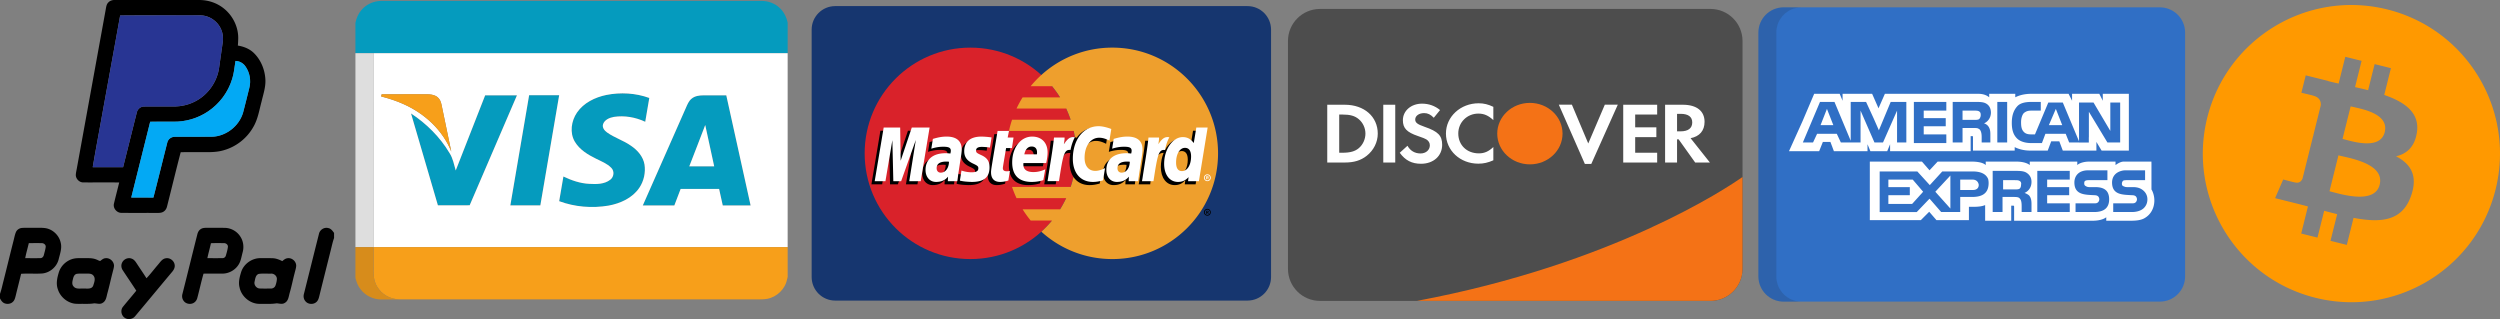 <svg xmlns="http://www.w3.org/2000/svg" width="3948.515" height="503.987" viewBox="0 0 2961.386 377.99"><rect x="0" y="0" width="2961.386" height="377.99" fill="#808080" stroke="none"/><g fill="#059bbe"><path d="M427.655 12.446c5.82-7.29 15.09-11.45 24.37-11.37 150.01-.02 300.01.01 450.01-.01 7.64.02 15.33 2.66 21 7.85 5.31 4.61 8.56 11.15 9.99 17.96v36.16h-490.43c-7.19.01-14.38 0-21.57.01v-35.93c1.08-5.31 3.14-10.49 6.63-14.67zM718.175 112.496c16.87-3.38 34.74-2.35 50.95 3.54-1.6 9.4-3.19 18.81-4.81 28.22-11.49-5.41-24.54-7.68-37.13-5.79-5.08.94-10.92 3.26-12.78 8.53-1.34 3.98 1.54 7.65 4.61 9.82 8.8 6.35 19.46 9.47 28.32 15.75 7.8 5.23 14.63 12.93 16.16 22.48 1.39 9.4-.78 19.35-6.08 27.27-8.19 12.23-22.53 18.69-36.61 21.25-19.45 3.29-39.92 1.63-58.43-5.25 1.67-9.75 3.33-19.5 5.01-29.24 9.61 4.57 19.88 8.19 30.6 8.68 8.47.53 18 .59 25-4.94 4.26-3.25 5.02-10.1 1.15-13.95-4.97-5.16-11.86-7.71-18.12-10.89-9.62-4.72-19.39-10.6-25.04-20.03-6.39-10.65-4.27-24.68 2.51-34.63 7.91-11.53 21.31-18.01 34.69-20.82zM539.845 201.906c11.62-29.66 23.21-59.34 34.85-89 12.56 0 25.11-.01 37.67 0-18.68 43.42-37.3 86.86-56.01 130.27-12.54.04-25.09.09-37.63.06-10.64-36.28-21.25-72.56-31.85-108.85 18.37 12.06 34.41 28.03 45.66 46.95 4.04 6.21 5.24 13.59 7.31 20.57zM604.535 243.296c7.4-43.5 14.81-87.01 22.25-130.51 11.86-.02 23.72-.02 35.59-.01-7.42 43.51-14.86 87.01-22.3 130.52-11.84.02-23.69.01-35.54 0zM819.135 116.966c3.81-3.29 9.05-4.02 13.91-4.04 9.1-.05 18.2-.01 27.29-.02 9.62 43.48 19.23 86.97 28.82 130.46-10.99.02-21.99.01-32.99 0-1.46-6.52-2.89-13.05-4.34-19.58-15.19-.03-30.37-.01-45.55-.01-2.52 6.52-4.98 13.06-7.47 19.59-12.45.02-24.91.01-37.37 0 17.01-38.64 34.12-77.24 51.16-115.87 1.66-3.78 3.26-7.83 6.54-10.53m-2.63 80.06c9.83.02 19.66.02 29.49 0-3.51-16.31-7.13-32.6-10.61-48.92-6.18 16.35-12.61 32.61-18.88 48.92z"/></g><path fill="#dedede" d="M421.025 63.046c7.19-.01 14.38 0 21.57-.01-.09 76.58-.04 153.16-.02 229.74-7.18 0-14.37-.01-21.55 0z"/><g fill="#fff"><path d="M442.595 63.036h490.43v229.73c-163.48.01-326.97 0-490.45.01-.02-76.58-.07-153.16.02-229.74m275.58 49.46c-13.38 2.81-26.78 9.29-34.69 20.82-6.78 9.95-8.9 23.98-2.51 34.63 5.65 9.43 15.42 15.31 25.04 20.03 6.26 3.18 13.15 5.73 18.12 10.89 3.87 3.85 3.11 10.7-1.15 13.95-7 5.53-16.53 5.47-25 4.94-10.72-.49-20.99-4.11-30.6-8.68-1.68 9.74-3.34 19.49-5.01 29.24 18.51 6.88 38.98 8.54 58.43 5.25 14.08-2.56 28.42-9.02 36.61-21.25 5.3-7.92 7.47-17.87 6.08-27.27-1.53-9.55-8.36-17.25-16.16-22.48-8.86-6.28-19.52-9.4-28.32-15.75-3.07-2.17-5.95-5.84-4.61-9.82 1.86-5.27 7.7-7.59 12.78-8.53 12.59-1.89 25.64.38 37.13 5.79 1.62-9.41 3.21-18.82 4.81-28.22-16.21-5.89-34.08-6.92-50.95-3.54m-266.09-.79c-.15.63-.47 1.9-.62 2.53 9.19 2.36 18.27 5.26 26.9 9.25 24.68 11.02 46.07 30.7 56.2 56.08-3.81-18.58-7.74-37.14-11.59-55.71-.65-3.4-2.1-6.83-4.94-8.96-3.68-2.82-8.53-3.28-13.01-3.27-17.65.07-35.3-.09-52.94.08m87.76 90.2c-2.07-6.98-3.27-14.36-7.31-20.57-11.25-18.92-27.29-34.89-45.66-46.95 10.6 36.29 21.21 72.57 31.85 108.85 12.54.03 25.09-.02 37.63-.06 18.71-43.41 37.33-86.85 56.01-130.27-12.56-.01-25.11 0-37.67 0-11.64 29.66-23.23 59.34-34.85 89m64.69 41.39c11.85.01 23.7.02 35.54 0 7.44-43.51 14.88-87.01 22.3-130.52-11.87-.01-23.73-.01-35.59.01-7.44 43.5-14.85 87.01-22.25 130.51m214.6-126.33c-3.28 2.7-4.88 6.75-6.54 10.53-17.04 38.63-34.15 77.23-51.16 115.87 12.46.01 24.92.02 37.37 0 2.49-6.53 4.95-13.07 7.47-19.59 15.18 0 30.36-.02 45.55.01 1.45 6.53 2.88 13.06 4.34 19.58 11 .01 22 .02 32.99 0-9.59-43.49-19.2-86.98-28.82-130.46-9.09.01-18.19-.03-27.29.02-4.86.02-10.1.75-13.91 4.04z"/><path d="M816.505 197.026c6.27-16.31 12.7-32.57 18.88-48.92 3.48 16.32 7.1 32.61 10.61 48.92-9.83.02-19.66.02-29.49 0z"/></g><g fill="#f79f1a"><path d="M452.085 111.706c17.64-.17 35.29-.01 52.94-.08 4.48-.01 9.33.45 13.01 3.27 2.84 2.13 4.29 5.56 4.94 8.96 3.85 18.57 7.78 37.13 11.59 55.71-10.13-25.38-31.52-45.06-56.2-56.08-8.63-3.99-17.71-6.89-26.9-9.25.15-.63.47-1.9.62-2.53zM442.575 292.776c163.48-.01 326.97 0 490.45-.01v35.31c-.16.59-.49 1.78-.65 2.38-2 11.85-12.28 21.61-24.04 23.62-6.09.7-12.23.53-18.34.51-138.99 0-277.98-.01-416.97.01-10.64-.1-21.14-5.93-26.39-15.27-2.97-4.92-4.13-10.71-4.1-16.41.01-10.05.01-20.1.04-30.14z"/></g><g fill="#d78c1b"><path d="M421.025 292.776c7.18-.01 14.37 0 21.55 0-.03 10.04-.03 20.09-.04 30.14-.03 5.7 1.13 11.49 4.1 16.41 5.25 9.34 15.75 15.17 26.39 15.27 138.99-.02 277.98-.01 416.97-.01 6.11.02 12.25.19 18.34-.51-2.06.4-4.14.66-6.23.67-150.38-.02-300.75-.01-451.12-.01-9.19-.22-18.23-4.6-23.8-11.96-3.2-3.96-4.97-8.81-6.16-13.69zM932.375 330.456c.16-.6.49-1.79.65-2.38v1.95z"/></g><path d="M989.352 7.223h488.375c15.413 0 27.907 12.495 27.907 27.908v293.025c0 15.413-12.494 27.907-27.907 27.907H989.352c-15.413 0-27.908-12.494-27.908-27.907V35.13c0-15.413 12.495-27.908 27.908-27.908z" fill="#16366f"/><path d="M1274.71 181.643c0 69.17-56.073 125.233-125.241 125.233s-125.233-56.066-125.233-125.233c0-69.163 56.066-125.233 125.233-125.233 69.166 0 125.24 56.072 125.24 125.233" fill="#d9222a"/><path d="M1317.603 56.407c-32.359 0-61.845 12.276-84.07 32.418a127.287 127.287 0 0 0-12.646 13.253h25.302a126.918 126.918 0 0 1 9.548 13.265h-44.397c-2.67 4.27-5.08 8.7-7.215 13.262h58.823a125.074 125.074 0 0 1 5.302 13.259h-69.427a123.559 123.559 0 0 0-3.64 13.262h76.703a125.852 125.852 0 0 1 2.82 26.517c0 13.908-2.271 27.288-6.457 39.782h-69.428c1.51 4.52 3.28 8.947 5.3 13.263h58.825a125.502 125.502 0 0 1-7.218 13.265h-44.39a126.637 126.637 0 0 0 9.547 13.253h25.297a125.122 125.122 0 0 1-12.649 13.264c22.228 20.14 51.71 32.41 84.07 32.41 69.167 0 125.24-56.067 125.24-125.233 0-69.161-56.072-125.234-125.24-125.234" fill="#ee9f2d"/><path d="M1426.154 251.453a4.045 4.045 0 0 1 4.044-4.047 4.045 4.045 0 0 1 4.044 4.047 4.045 4.045 0 0 1-4.044 4.046 4.045 4.045 0 0 1-4.044-4.046zm4.044 3.075a3.077 3.077 0 0 0 3.076-3.075 3.072 3.072 0 0 0-3.073-3.073h-.003a3.068 3.068 0 0 0-3.072 3.064v.01a3.072 3.072 0 0 0 3.069 3.075h.003zm-.546-1.298h-.829v-3.553h1.5c.313 0 .633 0 .91.177.288.194.45.537.45.891 0 .398-.235.77-.616.916l.654 1.57h-.917l-.544-1.407h-.607v1.406zm0-2.016h.459c.172 0 .352.014.506-.07a.482.482 0 0 0 .206-.407.442.442 0 0 0-.2-.36c-.145-.091-.375-.07-.53-.07h-.441zm-309.42-55.858c-1.427-.165-2.055-.21-3.036-.21-7.705 0-11.607 2.643-11.607 7.861 0 3.217 1.905 5.265 4.875 5.265 5.538 0 9.53-5.274 9.767-12.916zm9.886 23.02h-11.265l.26-5.355c-3.437 4.233-8.021 6.244-14.25 6.244-7.37 0-12.422-5.755-12.422-14.113 0-12.575 8.788-19.912 23.872-19.912 1.54 0 3.517.14 5.54.397.423-1.703.533-2.432.533-3.349 0-3.424-2.37-4.7-8.721-4.7-6.651-.076-12.137 1.584-14.39 2.326.142-.859 1.884-11.622 1.884-11.622 6.776-1.986 11.244-2.733 16.273-2.733 11.674 0 17.858 5.24 17.847 15.148.022 2.654-.417 5.93-1.102 10.235-1.181 7.487-3.712 23.525-4.059 27.435zm-43.366 0h-13.597l7.789-48.835-17.39 48.836h-9.265l-1.144-48.557-8.187 48.557h-12.727l10.631-63.527h19.55l1.185 35.558 11.925-35.558h21.745l-10.515 63.527m247.662-23.021c-1.421-.165-2.053-.21-3.03-.21-7.703 0-11.605 2.643-11.605 7.861 0 3.217 1.902 5.265 4.872 5.265 5.54 0 9.533-5.274 9.763-12.916zm9.895 23.02h-11.264l.255-5.355c-3.436 4.233-8.024 6.244-14.247 6.244-7.372 0-12.419-5.755-12.419-14.113 0-12.575 8.782-19.912 23.87-19.912 1.54 0 3.514.14 5.535.397.421-1.703.532-2.432.532-3.349 0-3.424-2.366-4.7-8.718-4.7-6.651-.076-12.131 1.584-14.393 2.326.143-.859 1.89-11.622 1.89-11.622 6.776-1.986 11.241-2.733 16.264-2.733 11.68 0 17.863 5.24 17.852 15.148.023 2.654-.416 5.93-1.102 10.235-1.174 7.487-3.712 23.525-4.055 27.435zm-153.761-.784c-3.722 1.172-6.623 1.673-9.768 1.673-6.95 0-10.744-3.994-10.744-11.349-.1-2.281 1-8.287 1.863-13.77.785-4.826 5.895-35.254 5.895-35.254h13.515l-1.578 7.82h8.162l-1.844 12.417h-8.192c-1.57 9.825-3.805 22.064-3.83 23.686 0 2.663 1.42 3.825 4.653 3.825 1.55 0 2.75-.157 3.666-.488l-1.798 11.44m41.435-.419c-4.642 1.418-9.122 2.105-13.869 2.093-15.128-.015-23.014-7.916-23.014-23.046 0-17.66 10.033-30.66 23.651-30.66 11.142 0 18.258 7.278 18.258 18.694 0 3.788-.488 7.486-1.665 12.707h-26.913c-.91 7.494 3.886 10.616 11.747 10.616 4.838 0 9.201-.997 14.053-3.253zm-7.595-30.628c.074-1.077 1.433-9.221-6.288-9.221-4.306 0-7.384 3.282-8.638 9.221zm-86.108-3.5c0 6.535 3.168 11.04 10.355 14.425 5.506 2.588 6.357 3.355 6.357 5.7 0 3.221-2.427 4.674-7.808 4.674-4.055 0-7.828-.632-12.18-2.037 0 0-1.788 11.386-1.87 11.931 3.09.674 5.847 1.299 14.15 1.528 14.345 0 20.97-5.462 20.97-17.267 0-7.1-2.773-11.265-9.584-14.396-5.7-2.616-6.355-3.2-6.355-5.613 0-2.794 2.259-4.218 6.654-4.218 2.669 0 6.314.284 9.768.776l1.936-11.982c-3.52-.559-8.858-1.007-11.965-1.007-15.21 0-20.474 7.945-20.428 17.486m159.832-16.128c3.776 0 7.297.99 12.148 3.433l2.224-13.788c-1.991-.781-9.003-5.372-14.942-5.372-9.099 0-16.79 4.514-22.2 11.965-7.89-2.613-11.134 2.669-15.111 7.93l-3.532.823c.268-1.732.51-3.453.428-5.195h-12.486c-1.705 15.99-4.73 32.184-7.096 48.193l-.616 3.471h13.602c2.27-14.75 3.514-24.196 4.27-30.587l5.122-2.85c.765-2.846 3.16-3.808 7.965-3.692a57.884 57.884 0 0 0-.965 10.594c0 16.901 9.12 27.424 23.756 27.424 3.77 0 7.006-.497 12.015-1.854l2.394-14.483c-4.507 2.218-8.206 3.262-11.555 3.262-7.903 0-12.686-5.834-12.686-15.477 0-13.989 7.113-23.797 17.265-23.797"/><path d="M1090.662 214.601h-13.599l7.793-48.829-17.39 48.83h-9.266l-1.146-48.55-8.185 48.55h-12.728l10.631-63.519h19.549l.55 39.323 13.189-39.323h21.116l-10.514 63.518" fill="#fff"/><path d="M1413.205 154.852l-3.013 18.355c-3.718-4.892-7.712-8.433-12.985-8.433-6.861 0-13.105 5.2-17.192 12.855-5.692-1.18-11.58-3.184-11.58-3.184l-.002.047c.459-4.279.642-6.89.601-7.776h-12.488c-1.7 15.988-4.724 32.183-7.087 48.192l-.623 3.471h13.6c1.836-11.928 3.244-21.832 4.278-29.687 4.646-4.198 6.971-7.86 11.666-7.616-2.078 5.027-3.296 10.817-3.296 16.756 0 12.916 6.535 21.436 16.419 21.436 4.982 0 8.804-1.717 12.534-5.7l-.636 4.803h12.86l10.355-63.519zm-17.002 51.588c-4.628 0-6.965-3.425-6.965-10.184 0-10.153 4.375-17.355 10.543-17.355 4.671 0 7.2 3.561 7.2 10.122.001 10.243-4.443 17.417-10.778 17.417z"/><path d="M1124.136 191.592c-1.424-.165-2.055-.21-3.032-.21-7.706 0-11.605 2.643-11.605 7.861 0 3.213 1.905 5.266 4.87 5.266 5.543 0 9.534-5.274 9.767-12.917zm9.893 23.012h-11.265l.256-5.346c-3.433 4.224-8.023 6.244-14.247 6.244-7.373 0-12.422-5.756-12.422-14.113 0-12.58 8.785-19.913 23.872-19.913 1.541 0 3.518.14 5.538.398.422-1.704.532-2.433.532-3.354 0-3.425-2.366-4.696-8.718-4.696-6.654-.075-12.137 1.585-14.393 2.318.142-.855 1.884-11.608 1.884-11.608 6.774-1.994 11.247-2.742 16.27-2.742 11.678 0 17.864 5.245 17.853 15.143.02 2.665-.422 5.939-1.105 10.239-1.177 7.482-3.712 23.529-4.055 27.43zm182.359-61.809l-2.227 13.791c-4.849-2.439-8.372-3.433-12.145-3.433-10.152 0-17.267 9.808-17.267 23.796 0 9.643 4.784 15.475 12.686 15.475 3.349 0 7.044-1.04 11.55-3.263l-2.387 14.477c-5.012 1.367-8.244 1.864-12.018 1.864-14.635 0-23.756-10.524-23.756-27.425 0-22.71 12.6-38.582 30.62-38.582 5.935.001 12.95 2.518 14.944 3.3m21.936 38.797c-1.424-.165-2.052-.21-3.032-.21-7.704 0-11.605 2.643-11.605 7.861 0 3.213 1.904 5.266 4.873 5.266 5.537 0 9.531-5.274 9.764-12.917zm9.893 23.012h-11.268l.258-5.346c-3.435 4.224-8.023 6.244-14.246 6.244-7.37 0-12.422-5.756-12.422-14.113 0-12.58 8.788-19.913 23.87-19.913 1.543 0 3.517.14 5.54.398.419-1.704.532-2.433.532-3.354 0-3.425-2.367-4.696-8.718-4.696-6.651-.075-12.137 1.585-14.393 2.318.143-.855 1.887-11.608 1.887-11.608 6.774-1.994 11.244-2.742 16.267-2.742 11.68 0 17.863 5.245 17.849 15.143.023 2.665-.416 5.939-1.102 10.239-1.174 7.482-3.715 23.529-4.054 27.43zm-153.762-.783c-3.724 1.173-6.625 1.681-9.767 1.681-6.951 0-10.744-3.995-10.744-11.348-.097-2.29 1.002-8.29 1.866-13.771.781-4.832 5.892-35.256 5.892-35.256h13.512l-1.576 7.822h6.937l-1.846 12.41h-6.96c-1.57 9.832-3.811 22.06-3.834 23.686 0 2.672 1.424 3.826 4.654 3.826 1.549 0 2.747-.152 3.666-.483l-1.8 11.433m41.437-.412c-4.64 1.418-9.126 2.102-13.87 2.093-15.129-.015-23.014-7.916-23.014-23.046 0-17.666 10.032-30.663 23.65-30.663 11.143 0 18.26 7.276 18.26 18.698 0 3.79-.49 7.488-1.663 12.706h-26.913c-.91 7.493 3.886 10.619 11.747 10.619 4.835 0 9.201-1 14.05-3.262zm-7.6-30.636c.082-1.073 1.437-9.222-6.287-9.222-4.302 0-7.381 3.291-8.634 9.222zm-86.107-3.492c0 6.534 3.169 11.035 10.355 14.425 5.506 2.587 6.357 3.357 6.357 5.7 0 3.221-2.43 4.674-7.805 4.674-4.058 0-7.831-.633-12.186-2.037 0 0-1.782 11.386-1.863 11.93 3.084.675 5.843 1.291 14.145 1.53 14.35 0 20.972-5.463 20.972-17.266 0-7.102-2.77-11.267-9.585-14.398-5.698-2.622-6.357-3.197-6.357-5.613 0-2.79 2.264-4.227 6.656-4.227 2.666 0 6.311.293 9.77.785l1.934-11.986c-3.517-.558-8.855-1.005-11.963-1.005-15.212 0-20.473 7.939-20.43 17.488m277.99 35.323h-12.863l.64-4.809c-3.73 3.989-7.552 5.707-12.535 5.707-9.885 0-16.417-8.52-16.417-21.436 0-17.184 10.131-31.67 22.123-31.67 5.273 0 9.265 2.155 12.98 7.044l3.017-18.355h13.41zm-20.054-11.936c6.331 0 10.779-7.175 10.779-17.41 0-6.561-2.533-10.122-7.204-10.122-6.166 0-10.546 7.198-10.546 17.355 0 6.757 2.342 10.177 6.97 10.177zm-39.659-39.719c-1.701 15.99-4.725 32.184-7.09 48.184l-.621 3.471h13.598c4.864-31.587 6.04-37.756 13.667-36.983 1.215-6.465 3.475-12.128 5.162-14.985-5.696-1.187-8.876 2.032-13.039 8.145.329-2.642.931-5.209.812-7.832h-12.489m-111.921 0c-1.707 15.99-4.73 32.184-7.094 48.184l-.618 3.471h13.604c4.858-31.587 6.032-37.756 13.653-36.983 1.221-6.465 3.483-12.128 5.163-14.985-5.689-1.187-8.872 2.032-13.031 8.145.328-2.642.924-5.209.81-7.832h-12.487m177.608 47.611a4.04 4.04 0 0 1 4.044-4.046 4.04 4.04 0 0 1 4.043 4.036v.01a4.045 4.045 0 0 1-4.043 4.044 4.046 4.046 0 0 1-4.044-4.044zm4.044 3.073a3.07 3.07 0 0 0 3.071-3.07v-.002a3.072 3.072 0 0 0-3.069-3.075h-.002a3.077 3.077 0 0 0-3.076 3.075 3.076 3.076 0 0 0 3.076 3.072zm-.547-1.305h-.83v-3.547h1.504c.31 0 .633.006.904.178.29.197.456.535.456.888a.971.971 0 0 1-.62.92l.657 1.56h-.92l-.544-1.402h-.607v1.401zm0-2.009h.456c.17 0 .358.013.508-.07a.486.486 0 0 0 .206-.41.47.47 0 0 0-.2-.365c-.142-.081-.378-.06-.532-.06h-.44v.905z" fill="#fff"/><g fill-rule="evenodd"><path d="M1563.626 10.586c-20.962 0-37.963 17.002-37.963 37.97v269.911c0 20.972 16.995 37.97 37.963 37.97h462.528c20.961 0 37.962-17.002 37.962-37.97V48.557c0-20.973-16.995-37.971-37.962-37.971z" fill="#4d4d4d"/><path d="M1751.504 122.344c6.1 0 11.217 1.232 17.443 4.204v15.706c-5.898-5.428-11.014-7.7-17.78-7.7-13.298 0-23.756 10.365-23.756 23.505 0 13.859 10.134 23.607 24.416 23.607 6.429 0 11.45-2.154 17.12-7.495v15.714c-6.448 2.858-11.674 3.987-17.78 3.987-21.592 0-38.37-15.598-38.37-35.715 0-19.9 17.225-35.813 38.707-35.813zm-67.04.433c7.971 0 15.264 2.568 21.361 7.59l-7.42 9.145c-3.692-3.898-7.185-5.542-11.434-5.542-6.111 0-10.562 3.275-10.562 7.586 0 3.696 2.499 5.652 11.007 8.616 16.13 5.553 20.91 10.477 20.91 21.35 0 13.249-10.338 22.472-25.073 22.472-10.79 0-18.634-4-25.168-13.028l9.16-8.305c3.265 5.944 8.713 9.128 15.477 9.128 6.325 0 11.008-4.11 11.008-9.654 0-2.874-1.418-5.339-4.25-7.081-1.427-.825-4.252-2.055-9.803-3.898-13.317-4.514-17.887-9.338-17.887-18.767 0-11.2 9.813-19.612 22.675-19.612zm162.036 1.193h15.488l19.387 45.97 19.637-45.97h15.372l-31.406 70.196h-7.63zm-274.3.105h20.814c22.996 0 39.027 14.07 39.027 34.268 0 10.072-4.904 19.81-13.198 26.272-6.977 5.454-14.929 7.9-25.938 7.9h-20.704zm66.365 0h14.18v68.44h-14.18zm284.23 0h40.213v11.597h-26.043v15.19h25.084v11.592h-25.084v18.474h26.043v11.588h-40.212v-68.441zm49.605 0h21.024c16.354 0 25.725 7.393 25.725 20.207 0 10.48-5.878 17.355-16.558 19.402l22.883 28.832h-17.438l-19.625-27.495h-1.849v27.495H1972.4zm14.162 10.78v20.727h4.143c9.055 0 13.855-3.702 13.855-10.581 0-6.66-4.8-10.146-13.63-10.146zm-400.192.817v45.256h3.806c9.162 0 14.95-1.652 19.405-5.44 4.903-4.11 7.853-10.675 7.853-17.244 0-6.557-2.95-12.926-7.853-17.037-4.684-3.99-10.243-5.535-19.405-5.535z" fill="#fff"/><path d="M1812.237 121.873c21.36 0 38.674 16.278 38.674 36.386v.023c0 20.109-17.314 36.409-38.673 36.409-21.358 0-38.673-16.3-38.673-36.41v-.022c0-20.11 17.315-36.387 38.673-36.387zm251.865 87.774c-17.983 12.654-152.617 103.093-385.718 146.777h347.757c20.962 0 37.962-17.003 37.962-37.97v-108.81z" fill="#f47216"/></g><g><path d="M2588.38 327.405c0 16.503-13.378 29.88-29.88 29.88h-445.702c-16.502.002-29.879-13.377-29.879-29.88V38.578c0-16.501 13.377-29.879 29.879-29.879H2558.5c16.502 0 29.878 13.378 29.878 29.88z" fill="#306fc5"/><path d="M2104.162 327.405V38.578c0-16.501 13.379-29.879 29.88-29.879h-21.245c-16.5 0-29.878 13.377-29.878 29.88v288.827c0 16.503 13.377 29.88 29.879 29.88h21.245c-16.501 0-29.881-13.378-29.881-29.88z" opacity=".15" fill="#202121"/><g fill="#fff"><path d="M2164.11 128.97l-7.553 19.221h15.102zM2236.873 241.553h28.145l13.043-14.42-12.356-14.418h-28.832v8.926h25.4v9.612h-25.4zM2442.81 148.191l-7.551-19.221-8.239 19.221zM2292.476 227.134l17.85 19.905v-39.128zM2343.962 218.896c-.687-4.119-3.436-6.18-7.556-6.18h-14.413v12.355h15.104c4.117.001 6.865-2.057 6.865-6.175zM2392.01 223.702c1.373-.688 2.062-2.75 2.062-4.805.688-2.743-.689-4.119-2.062-4.806-1.37-.687-3.431-.687-5.488-.687h-13.732v10.985h13.731c2.057 0 4.119 0 5.49-.687z"/><path d="M2490.858 111.12v8.238l-4.116-8.237h-32.26v8.237l-4.12-8.237h-43.934c-7.55 0-13.732 1.374-19.22 4.12v-4.12h-30.89v4.119c-3.432-2.744-7.55-4.12-13.042-4.12h-110.52l-7.554 17.163-7.55-17.162h-35.009v8.237l-3.432-8.237h-30.205l-13.73 32.262-15.788 35.01-.29.687h35.739l.248-.688 4.121-10.295h8.924l4.118 10.983h39.811v-8.237l3.435 8.236h19.905l3.43-8.236v8.237h95.42v-17.849h1.376c1.372 0 1.372 0 1.372 2.06v15.102h49.425v-4.118c4.119 2.062 10.293 4.118 18.531 4.118h20.597l4.119-10.98h9.607l4.119 10.98h39.813v-10.295l6.18 10.295h32.263v-67.272h-30.89zm-232.705 57.666h-10.984V131.03l-.687 1.574v-.019l-15.97 36.2h-10.116l-16.474-37.756v37.757h-23.338l-4.805-10.297h-23.342l-4.806 10.297h-12.067l20.308-48.054h17.16l19.22 45.992v-45.992h18.187l.323.688h.024l8.661 18.85 6.22 14.124.22-.712 13.728-32.949h18.537v48.053zm47.367-37.757h-26.772v8.924h26.085v9.61h-26.085v9.613h26.772v10.294h-38.441v-48.737h38.441zm48.962 17.701c.018.016.04.027.062.042.26.274.482.55.671.813 1.315 1.724 2.378 4.288 2.432 8.047l.01.194c0 .038.008.07.008.109l-.002.06c.015.377.025.763.025 1.18v9.612h-10.295v-5.494c0-2.746 0-6.866-2.062-9.611a6.248 6.248 0 0 0-2.02-1.38c-1.028-.667-2.978-.677-6.214-.677h-12.36v17.162h-11.667v-48.054h26.087c6.174 0 10.295 0 13.728 2.06 3.364 2.02 5.396 5.37 5.473 10.674-.16 7.305-4.849 11.313-8.22 12.665 0 0 2.29.46 4.344 2.598zm23.116 20.056h-11.671v-48.054h11.67zm133.86 0h-15.105l-21.966-36.385v30.205l-.072-.072v6.281h-11.597v-.028h-11.67l-4.12-10.297H2422.9l-4.118 10.98h-13.042c-5.488 0-12.358-1.37-16.474-5.49-4.119-4.118-6.176-9.61-6.176-18.532 0-6.865 1.37-13.734 6.176-19.224 3.43-4.121 9.61-5.49 17.16-5.49h10.985v10.295h-10.985c-4.12 0-6.174.684-8.926 2.748-2.055 2.058-3.43 6.176-3.43 10.98 0 5.493.688 8.925 3.43 11.67 2.064 2.063 4.808 2.75 8.24 2.75h4.804l15.787-37.755h17.163l19.223 45.992v-45.991h17.16l19.904 33.635v-33.635h11.675v47.365h.002z"/><path d="M2344.693 140.746c.2-.214.382-.457.536-.735.622-.984 1.335-2.757.951-5.177a3.834 3.834 0 0 0-.103-.626c-.013-.055-.011-.104-.026-.159l-.007.001c-.342-1.176-1.213-1.898-2.083-2.337-1.376-.684-3.436-.684-5.494-.684h-13.731v10.985h13.731c2.058 0 4.119 0 5.494-.688.206-.105.39-.247.567-.408l.002.01c0-.002.07-.075.163-.182zM2551.956 237.432c0-4.804-1.372-9.611-3.43-13.043V193.5h-.032v-2.062h-33.055c-4.28 0-9.475 4.118-9.475 4.118v-4.118h-31.576c-4.808 0-10.982 1.375-13.731 4.118v-4.118h-56.288v4.117c-4.115-3.43-11.673-4.117-15.102-4.117h-37.07v4.116c-3.431-3.43-11.673-4.117-15.793-4.117h-41.181l-9.613 10.297-8.925-10.297h-61.778V260.77h60.408l9.926-9.928 8.603 9.928h38.445V244.984h3.434c4.801 0 10.982 0 15.787-2.063v18.537h30.891V243.608h1.37c2.062 0 2.062 0 2.062 2.06V261.458h93.355c6.183 0 12.357-1.377 15.789-4.122v4.122h29.52c6.174 0 12.357-.687 16.476-3.434 6.32-3.792 10.303-10.504 10.896-18.51.027-.237.062-.473.084-.711l-.04-.039c.025-.444.043-.883.043-1.332zm-216.232-4.117h-13.732v17.846h-22.563l-13.132-15.104-.045.05-.642-.738-15.102 15.792h-43.932v-48.052h44.62l12.19 13.353 2.563 2.796.347-.36 14.417-15.788h36.382c7.06 0 14.967 1.743 17.963 8.927.36 1.423.57 3.004.57 4.8 0 13.73-9.61 16.478-19.904 16.478zm68.645-.688c1.372 2.054 2.059 4.804 2.059 8.925v9.608h-11.668v-6.176c0-2.75 0-7.553-2.063-9.615-1.369-2.054-4.118-2.054-8.234-2.054h-12.355v17.846h-11.67v-48.739h26.084c5.488 0 10.293 0 13.732 2.058 3.43 2.061 6.174 5.494 6.174 10.986 0 7.549-4.803 11.668-8.237 13.043 3.434 1.367 5.492 2.744 6.178 4.118zm47.367-19.912h-26.775v8.925h26.086v9.612h-26.086v9.612h26.775v10.296h-38.441V202.42h38.441zm28.83 38.446h-21.968v-10.296h21.967c2.056 0 3.432 0 4.808-1.374.687-.688 1.37-2.059 1.37-3.433 0-1.376-.683-2.742-1.37-3.43-.689-.687-2.064-1.374-4.123-1.374-10.983-.687-24.026 0-24.026-15.1 0-6.865 4.12-14.418 16.476-14.418h22.652v11.668h-21.279c-2.058 0-3.433 0-4.807.687-1.37.688-1.37 2.063-1.37 3.434 0 2.06 1.37 2.747 2.743 3.429 1.376.688 2.747.688 4.119.688h6.179c6.179 0 10.296 1.373 13.042 4.12 2.06 2.06 3.433 5.492 3.433 10.296 0 10.294-6.178 15.103-17.847 15.103zm59.034-4.809c-2.742 2.75-7.55 4.809-14.417 4.809h-21.962v-10.296h21.961c2.06 0 3.437 0 4.808-1.374.684-.688 1.373-2.059 1.373-3.433 0-1.376-.689-2.742-1.373-3.43-.687-.687-2.059-1.374-4.119-1.374-10.98-.687-24.026 0-24.026-15.1 0-6.524 3.733-12.418 12.939-14.168 1.1-.152 2.263-.25 3.537-.25h22.655v11.668h-21.282c-2.06 0-3.432 0-4.803.687-.69.688-1.378 2.063-1.378 3.434 0 2.06.687 2.747 2.75 3.429 1.37.688 2.744.688 4.118.688h6.176c3 0 5.27.37 7.345 1.1 1.902.688 8.196 3.503 9.604 10.853.122.77.212 1.574.212 2.463 0 4.12-1.373 7.551-4.118 10.294z"/></g></g><g><path d="M128.371 2.86c1.948-2.08 4.823-2.953 7.613-2.852 33.52.03 67.05.007 100.57.015 10.395.062 20.783 3.617 28.844 10.218 10.806 8.726 17.414 22.654 16.757 36.589a100.45 100.45 0 0 1-.402 7.15c6.655 1.09 13.217 3.562 18.264 8.161 8.942 8.309 13.873 20.451 14.376 32.555.363 8.757-2.597 17.127-4.537 25.544-2.752 10.241-4.383 21.03-9.855 30.298-7.412 13.124-20.072 23.148-34.564 27.299-7.845 2.442-16.154 2.48-24.292 2.38-9.035.077-18.078-.154-27.106.116-5.603 21.41-10.75 42.935-16.208 64.383-.618 2.581-2.187 4.977-4.56 6.252-2.357 1.337-5.155 1.26-7.767 1.26-13.905-.093-27.801.062-41.698-.077-5.488.03-10.148-5.557-8.827-10.944 2.002-8.37 4.197-16.703 6.238-25.065-14.114-.109-28.234.007-42.348-.047-4.9.162-9.313-4.382-9.05-9.26.162-2.418.75-4.783 1.175-7.164 11.369-62.574 22.761-125.133 34.115-187.706.61-3.146.82-6.732 3.262-9.105m13.959 15.48c-7.343 41.011-14.902 81.982-22.306 122.985-3.347 18.92-7.05 37.78-10.18 56.73 11.988.008 23.984.055 35.979-.015 5.457-21.633 10.782-43.298 16.262-64.923.896-3.965 4.606-7.05 8.718-6.949 12.127-.108 24.254.016 36.388-.038 8.263-.178 16.533-2.141 23.883-5.967 15.52-7.822 26.503-23.666 28.62-40.902 1.368-9.723 2.775-19.446 4.159-29.17.726-5.008.231-10.217-1.747-14.893-4.042-10.156-14.639-17.274-25.59-16.996-31.396.1-62.799-.186-94.186.139m136.648 53.856c-1.205 7.01-1.708 14.19-3.887 21.007-4.715 15.86-15.18 29.904-28.984 39-11.887 7.954-26.225 12.15-40.516 11.926-9.228.055-18.464-.123-27.693.085-7.404 29.943-14.97 59.838-22.43 89.765 8.75.131 17.507.023 26.256.062 5.75-21.773 10.914-43.715 16.54-65.527 1.02-3.864 4.87-6.538 8.827-6.446 14.716-.139 29.432.062 44.148-.092 16.695-.595 32.122-12.707 36.744-28.752 2.596-9.638 4.884-19.37 7.334-29.046 2.25-8.703.565-18.34-4.676-25.66-2.628-3.772-7.049-6.23-11.663-6.322zM18.82 275.075c1.229-2.968 4.267-4.931 7.443-5.093 4.375-.325 8.773-.039 13.155-.116 4.87.077 9.777-.317 14.608.417 8.819 1.476 16.207 8.796 17.962 17.53 1.553 6.577-1.005 13.092-2.52 19.415-2.218 8.888-10.295 15.836-19.415 16.718-8.34.587-16.718-.24-25.057.402-2.072 8.772-4.36 17.483-6.462 26.24-.618 2.442-1.275 5.062-3.176 6.855-2.551 2.628-6.74 3.138-10.056 1.809-2.543-1.044-4.12-3.447-5.302-5.805v-5.364c1.623-4.513 2.581-9.22 3.772-13.858 4.135-16.27 8.046-32.593 12.196-48.855.928-3.44 1.484-6.995 2.852-10.295m15.296 12.962c-1.376 5.92-3.115 11.755-4.259 17.73 6.021.054 12.05.147 18.07-.015 2.08.03 3.633-1.81 4.02-3.718.796-3.123 1.77-6.222 2.18-9.43.378-2.612-2.211-4.645-4.654-4.575-5.116-.124-10.24-.07-15.357.008zM237.729 271.435c2.558-1.809 5.85-1.561 8.826-1.592 6.686.1 13.387-.1 20.072.092 7.165.186 14.098 4.104 17.963 10.14 3.655 5.427 4.598 12.421 2.86 18.697-1.446 5.248-2.088 10.945-5.35 15.474-4.111 6.028-11.206 9.785-18.495 9.87-7.505.07-15.01-.039-22.514.03-2.767 9.6-4.83 19.4-7.436 29.054-.556 1.986-1.715 3.818-3.4 5.031-3.772 2.899-9.893 2.11-12.676-1.808-1.863-2.38-2.295-5.604-1.422-8.463 5.974-23.473 11.67-47.008 17.63-70.481.587-2.38 1.816-4.707 3.942-6.044m12.134 16.663c-1.252 5.913-2.991 11.718-4.212 17.638 5.967.131 11.949.124 17.923.039 1.817.085 3.502-1.23 3.958-2.976.997-3.339 1.97-6.724 2.427-10.187.401-2.682-2.311-4.753-4.8-4.606-5.101-.047-10.202-.116-15.296.092zM377.824 277.023c1.005-4.777 6.106-8.139 10.883-6.887 3.254.487 5.263 3.308 7.018 5.805v6.013c-1.67 4.514-2.597 9.244-3.795 13.889-4.63 18.557-9.314 37.107-13.897 55.672-.58 2.21-1.352 4.53-3.1 6.106-3.593 3.416-10.078 3.076-13.17-.85-2.055-2.35-2.604-5.697-1.738-8.65 5.95-23.696 11.817-47.417 17.8-71.098zM88.412 306.177c3.215-.58 6.5-.317 9.746-.364 5.41.07 11.06-.533 16.17 1.654 1.476.48 2.828 1.53 4.39 1.662 1.963-1.468 3.934-3.277 6.546-3.285 5.109-.479 9.893 4.081 9.785 9.182-.193 2.535-1.02 4.978-1.608 7.443-2.156 8.224-3.895 16.548-6.183 24.733-1.12 4.081-1.484 9.182-5.596 11.509-3.068 2.195-6.81.595-10.187.626-5.17.88-10.418.518-15.635.595-3.386-.039-6.856.2-10.14-.789-8.1-2.171-14.84-8.702-17.26-16.733-2.249-6.43-.726-13.286 1.175-19.585 2.512-8.487 10.086-15.149 18.797-16.648m2.25 18.263c-2.644.773-3.664 3.571-4.22 5.99-.72 2.852-1.585 6.361.633 8.796 2.813 3.663 7.883 2.35 11.856 2.597 3.818-.232 9.229 1.167 11.346-3.084 1.23-3.818 3.34-8.718.38-12.25-2.034-2.667-5.659-2.373-8.642-2.381-3.78.147-7.613-.31-11.354.332zM144.586 311.247c1.77-4.089 6.794-6.508 11.053-4.978 2.775.796 4.614 3.17 6.106 5.488 3.887 5.967 7.953 11.825 11.771 17.838 4.854-5.07 9.043-10.735 13.634-16.045 2.612-2.999 4.977-7.041 9.306-7.613 4.854-.881 9.77 2.89 10.434 7.721.603 3.27-1.198 6.338-3.277 8.703-14.57 17.375-29.023 34.858-43.592 52.233-2.798 3.563-8.316 4.498-12.096 1.963-4.359-2.728-5.557-9.244-2.21-13.224 5.147-6.408 10.596-12.583 15.728-19.006-5.209-8.085-10.681-16.007-15.952-24.053-1.809-2.612-2.334-6.137-.905-9.027zM285.81 321.766c3.293-9.607 13.202-16.34 23.335-15.968 4.668.062 9.328-.085 13.989.085 3.988.162 7.729 1.716 11.269 3.44 1.855-1.631 3.934-3.316 6.508-3.463 5.14-.634 10.163 3.996 9.947 9.166-.201 3.022-1.268 5.898-1.932 8.842-2.025 7.59-3.494 15.327-5.704 22.87-1.23 4.228-1.492 9.584-5.782 12.004-2.921 2.048-6.492.75-9.707.556-6.655 1.043-13.41.603-20.111.642-11.23.123-21.626-8.595-23.86-19.532-1.638-6.252.225-12.66 2.049-18.642m20.49 2.752c-3.664 1.445-3.958 5.905-4.746 9.213-.912 3.771 2.195 7.868 6.082 7.991 4.383.201 8.773.093 13.163.07 2.31.1 4.66-1.229 5.472-3.455.958-2.52 1.577-5.186 1.731-7.876.07-3.733-3.601-6.716-7.226-6.322-4.815.139-9.716-.448-14.477.379z"/><g><path fill="#283593" d="M142.33 18.34c31.387-.324 62.79-.038 94.185-.138 10.952-.278 21.549 6.84 25.59 16.996 1.98 4.676 2.474 9.885 1.748 14.894-1.384 9.723-2.79 19.446-4.159 29.169-2.117 17.236-13.1 33.08-28.62 40.902-7.35 3.826-15.62 5.789-23.883 5.967-12.134.054-24.261-.07-36.388.038-4.112-.1-7.822 2.984-8.718 6.949-5.48 21.625-10.805 43.29-16.262 64.923-11.995.07-23.99.023-35.978.016 3.13-18.952 6.832-37.81 10.179-56.731 7.404-41.003 14.963-81.974 22.306-122.984z"/></g><g><path fill="#03a9f4" d="M278.978 72.197c4.614.092 9.035 2.55 11.663 6.322 5.24 7.32 6.926 16.957 4.676 25.66-2.45 9.677-4.738 19.408-7.334 29.046-4.622 16.045-20.05 28.157-36.744 28.752-14.716.154-29.432-.047-44.148.092-3.957-.092-7.806 2.582-8.827 6.446-5.626 21.812-10.79 43.754-16.54 65.527-8.749-.039-17.506.07-26.255-.062 7.458-29.927 15.025-59.822 22.43-89.765 9.228-.208 18.464-.03 27.692-.085 14.291.225 28.629-3.972 40.516-11.925 13.804-9.097 24.269-23.141 28.984-39.001 2.18-6.817 2.682-13.997 3.887-21.007z"/></g></g><path fill="#f90" fill-rule="evenodd" d="M2956.117 224.554c-23.512 94.308-119.029 151.703-213.348 128.184-94.279-23.512-151.673-119.034-128.151-213.336 23.5-94.318 119.02-151.718 213.31-128.206 94.313 23.513 151.702 119.047 128.19 213.358zm-93.134-67.664c3.503-23.424-14.332-36.015-38.719-44.418l7.911-31.73-19.315-4.813-7.702 30.895c-5.077-1.271-10.293-2.46-15.474-3.642l7.757-31.098-19.304-4.814-7.917 31.72c-4.203-.959-8.328-1.898-12.333-2.9v-.195l-26.636-6.65-5.14 20.63s14.332 3.284 14.03 3.487c7.822 1.956 9.236 7.13 9 11.234l-9.013 36.149c.548.196 1.232.333 2.009.645-.645-.195-1.33-.332-2.04-.508l-12.632 50.639c-.959 2.376-3.384 5.94-8.85 4.588.195.274-14.04-3.504-14.04-3.504l-9.588 22.108 25.134 6.266c4.676 1.174 9.258 2.4 13.77 3.554l-7.993 32.094 19.292 4.813 7.917-31.752a751.654 751.654 0 0 0 15.392 3.994l-7.89 31.603 19.316 4.815 7.993-32.033c32.935 6.233 57.703 3.718 68.128-26.07 8.4-23.987-.411-37.822-17.747-46.844 12.619-2.91 22.126-11.212 24.662-28.359zm-44.132 61.883c-5.97 23.986-46.352 11.019-59.446 7.768l10.606-42.518c13.094 3.266 55.079 9.736 48.84 34.75zm5.975-62.229c-5.447 21.817-39.06 10.731-49.963 8.015l9.617-38.564c10.903 2.718 46.017 7.79 40.346 30.55z"/></svg>